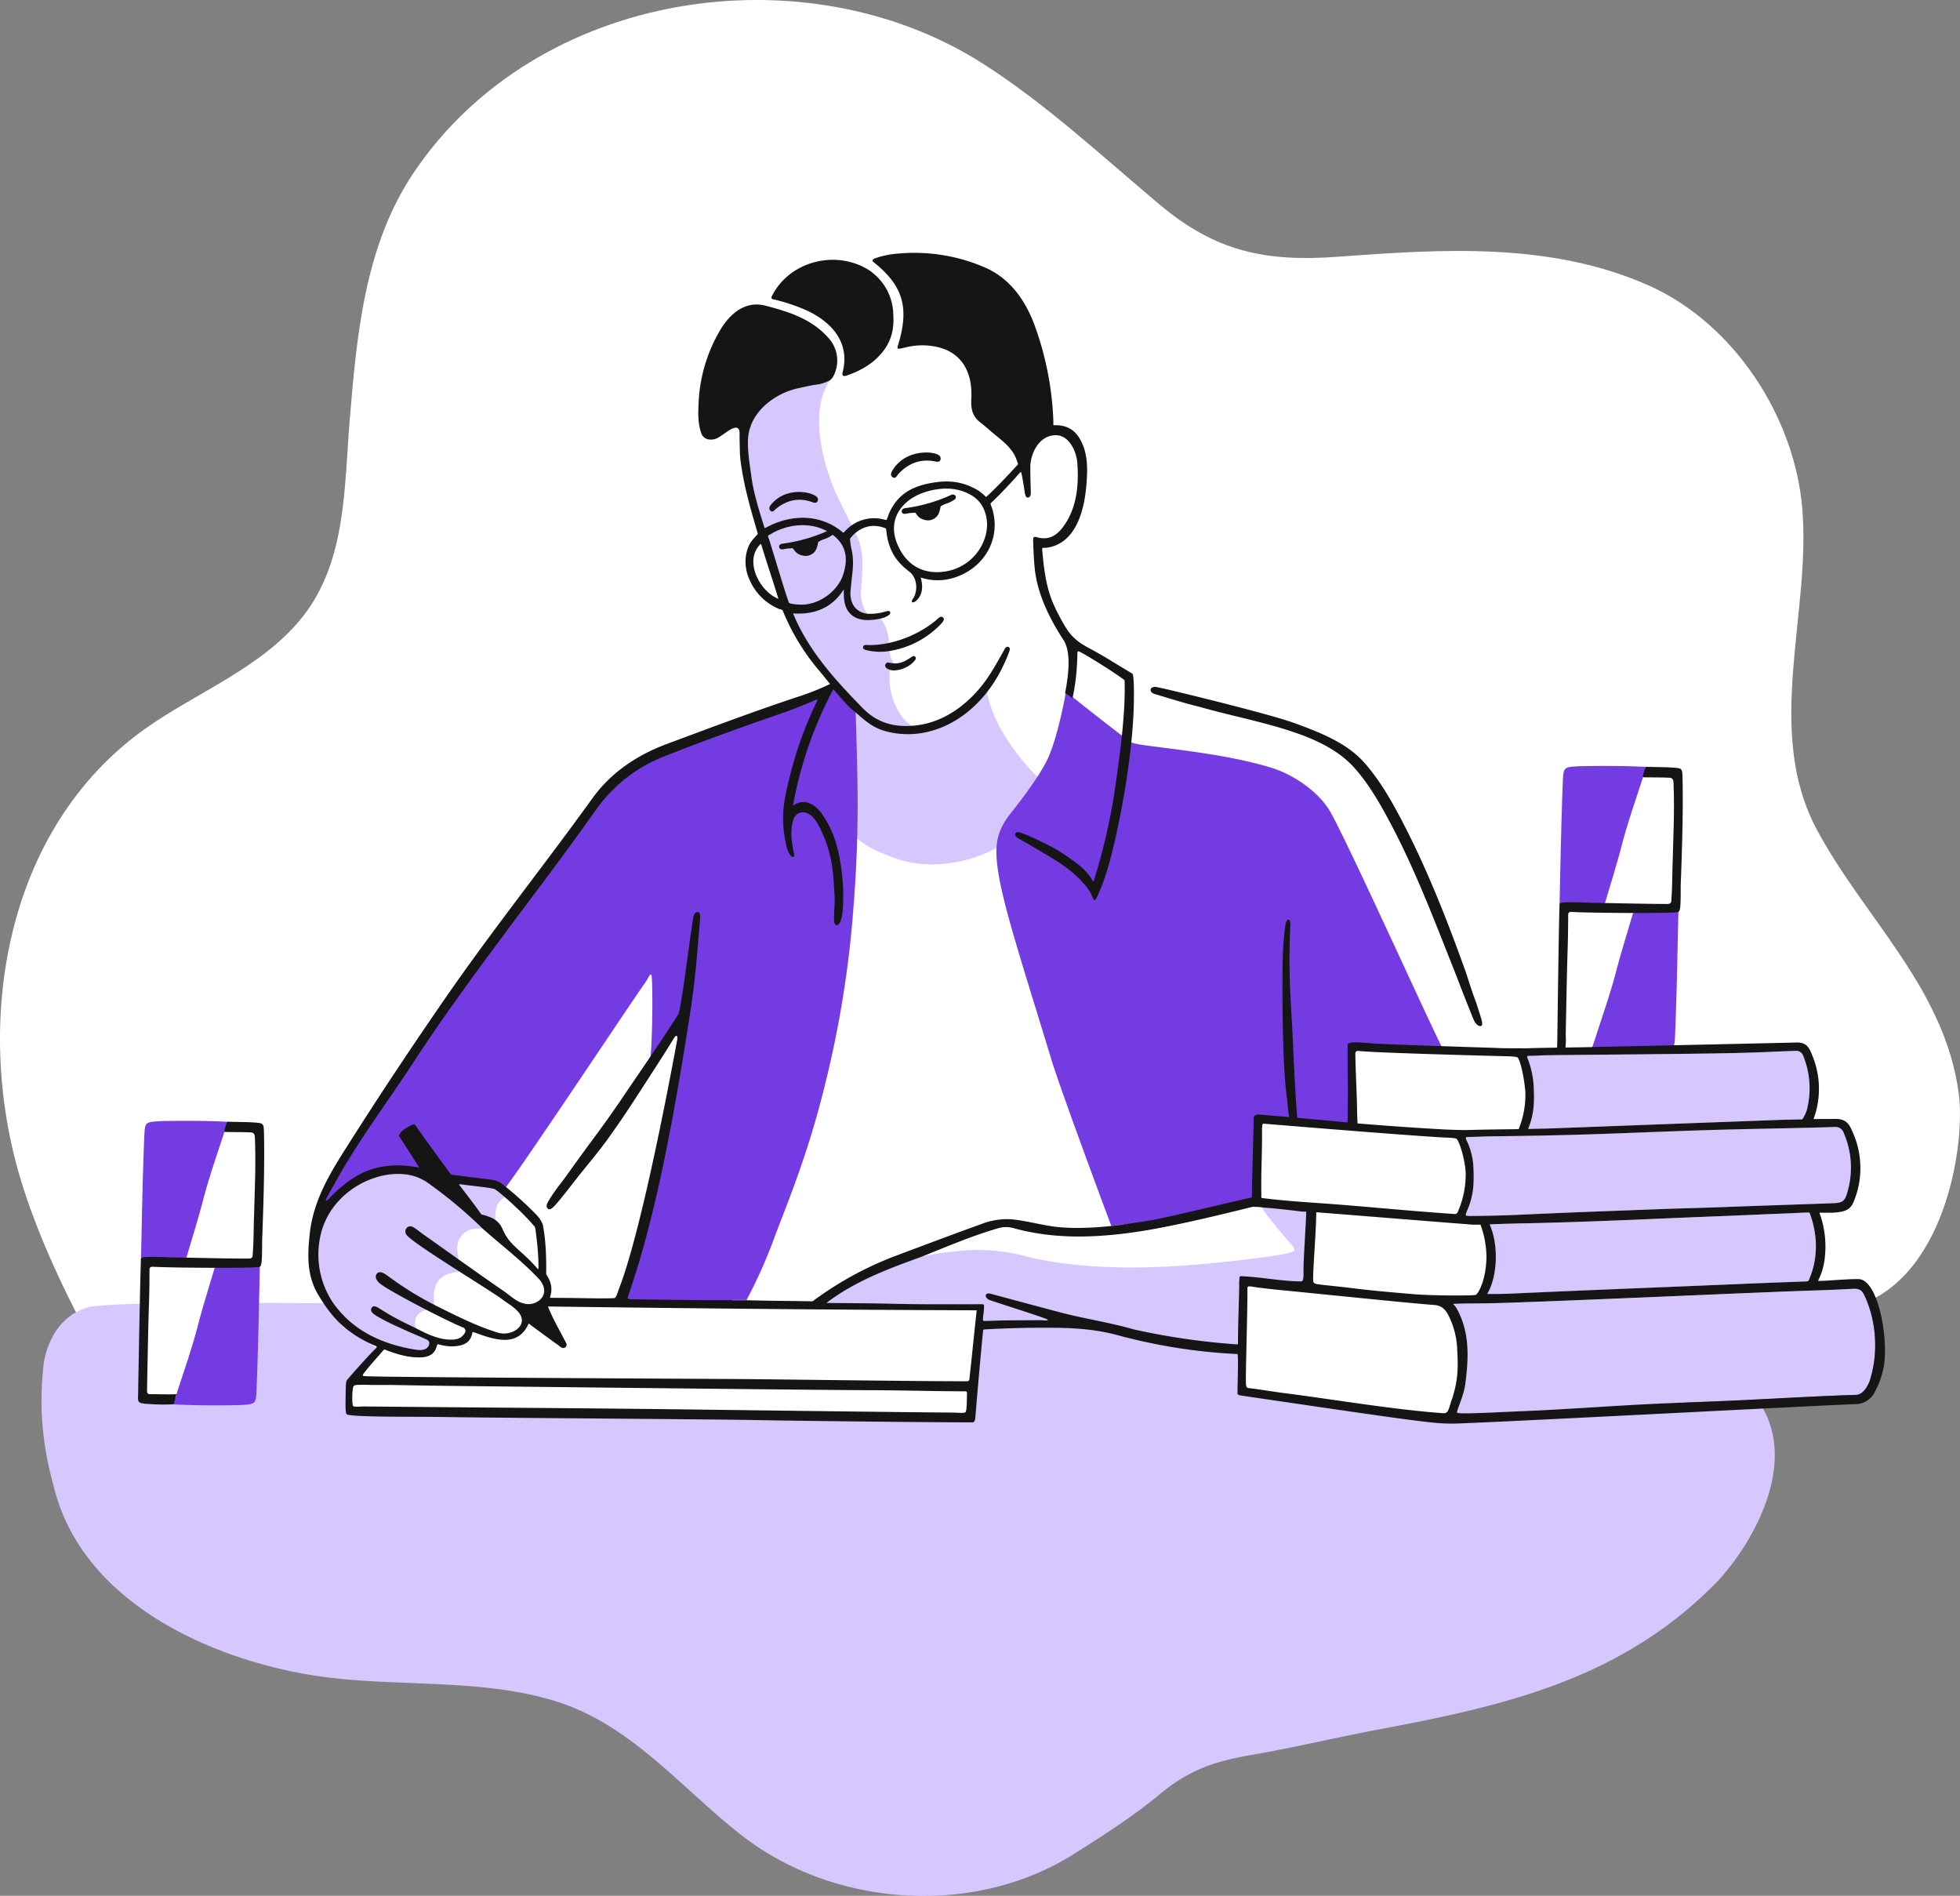 <svg xmlns="http://www.w3.org/2000/svg" viewBox="0 0 800 773.68">
  <rect x="0" y="0" width="800" height="773.68" fill="#808080" stroke="none"/>
  <g>
    <path d="M1359.51,599.52c-5.71-43-38.4-71.45-57.87-107.65-21.7-40.35-2.43-88.11-6-131-3.08-37.52-27.87-75.78-62.83-91.26-40.21-17.82-84.38-14.76-127.13-11.65-29.25,2.13-49.55-2.21-72.18-21.17-23.5-19.68-46-40.74-71.8-57.33C889.11,132.73,779,148.69,728.65,223.93c-19.89,29.76-23.06,66.22-25.93,100.91-2.24,27.13-1.34,57.26-19,79.78-16.43,20.91-43,30.77-64.23,45.77C562,491.08,549.06,570,568.36,634.22c11,36.53,32.57,74.48,52.51,106.85,14.76,24,38.33,63.34,69.09,68.27,47.95,7.67,100.45.26,137.25,35.84,25.49,24.65,53.41,47.31,89.46,53,58.59,9.25,86.33-28.08,134.44-49.87,36.6-16.59,80.6-15.25,119.28-25.38,13.25-3.47,26.24-7.68,38.45-13.74,19.36-9.61,26.23-56,33.88-74,13.77-32.44,32.92-38.72,72.37-48.38C1353.52,677.39,1362.34,620.79,1359.51,599.52Z" transform="translate(-560 -153.16)" fill="#fff"/>
    <path d="M1278.91,726.82c-15.05.39-30.07,1.22-45.09,2.13-11.13.67-22.28.89-33.42,1.31-17.27.66-34.54,1.44-51.81,1.93-6.59.19-13.1-1.22-19.63-2-10.58-1.34-21.14-2.81-31.69-4.33-9.72-1.4-19.4-3-29.12-4.38-2.27-.33-2.31-.31-2.22-1.87.25-4.36.47-8.71.42-13.08,0-1.3-.12-2-1.75-2a173.91,173.91,0,0,1-47.77-6.31,118.84,118.84,0,0,0-26.5-4c-9-.33-19.63.62-28.62.7-1.47,0-1.8,1.64-1.9,2.74-1,10.8-2.11,21.6-3,32.41-.17,2-1.12,2.7-2.76,2.63-18.48-.8-35.3-.2-53.78-.72-9.76-.28-19.52-.08-29.28-.3-16.81-.38-33.63-.41-50.45-.64q-40-.54-80-1.15c-8.81-.14-17.63-.34-26.44-.55-4-2-9,1.21-12.09-1.26.26-2.23,1.47-11.13,2.91-12.44,2.85-2.58,7.17-9.05,10.43-11.64-4.22-1.91-9.65-5.94-13-8.68-4.93.47-5.6-10.28-10.52-10.3-7.06,0-86.92-1-96.11,1.71-13.31,3.89-17.34,17.44-18,24-2,18.58-.11,34.06,5,52,12.63,44.43,62.48,67.21,104.58,74.08l.13,0c33.23,5.39,70.29.56,102.19,11.57,29.31,10.12,49.58,35.56,73.38,54,37.83,29.29,94.8,33.11,135.5,7.29,12.33-7.83,23.76-15.05,35.08-24.45,11.88-9.88,22.45-13.31,37.33-15.89,17.53-3,34.91-7.21,52.41-10.49,51.79-9.71,99.1-20.75,137.43-60.07C1272.66,786.38,1294.69,752.69,1278.91,726.82Z" transform="translate(-560 -153.16)" fill="#d6c7ff"/>
    <polygon points="61.9 460.27 105.3 460.15 101.88 570.07 59.04 570.31 61.9 460.27" fill="#fff"/>
    <path d="M962.78,435.25c-2.75,2.73-5.25,5.7-8.32,8.11-9.06,7.14-19.3,8.29-21.88,7,.28,0,.55-.05.82-.09-7.64-4.46-11.38-15-10.1-24.24-.81-.63,1.32-1.35,2.4-1.5a7.15,7.15,0,0,1-2.53-6.08c-.59-.74.26-.94-.41-2.38a16.35,16.35,0,0,0-4-11.35c-2.09.47-4.61-.42-3.93-.44-2.56-2.07-3.57-6.24-3.41-9.39.41-8.22,2-17.51-2.72-24.91l-.06,0c.21-.15-6.35-13.06-6.94-14.41a91.41,91.41,0,0,1-5.52-15.89c-2.22-9.48-3.84-23.88,3.66-32.51-3.95.91-10.15,2.17-14.12,3a25.25,25.25,0,0,0-9.7,3.87c-6,4.26-10.75,9.13-11,17.27-.18,5.08.71,10,1.37,14.9a319.68,319.68,0,0,0,7.47,33.65c.52-.3,9.38,28.76,13.4,33,6.33,10.53,21,28.5,20.92,28.56.37,8.33.47,16.37.36,24.73-.09,7.25.13,19.13,0,26.38,0,1.85,2.56,5.86,17.46,11.09,14.55,5.11,32.56,1.09,42.93-5.82,11.69-7.79,12-14.36,16-26.37C984.56,471.67,966,454,962.78,435.25Z" transform="translate(-560 -153.16)" fill="#d6c7ff"/>
    <path d="M617.54,667.55c.37-16.42.65-33.62,1.33-50,.13-3.19.2-4.8.92-5.66s2.35-1,5.94-1.22c9.61-.18,18.49-.15,27,.28.45.05-.9,3.13-1.37,4.83-2.95,9.16-5.93,17.49-8.38,26.8-2,7.78-4.65,16.22-6.94,23.93a4.91,4.91,0,0,1-3.3.87A126.74,126.74,0,0,0,617.54,667.55Z" transform="translate(-560 -153.16)" fill="#753be3"/>
    <path d="M666.06,669.71c-.37,16.42-.65,33.62-1.33,50-.13,3.18-.2,4.79-.92,5.65s-2.35,1-5.94,1.22c-9.61.19-18.49.15-27-.28-.45,0,.9-3.13,1.37-4.83,2.95-9.15,5.93-17.49,8.38-26.8,2-7.77,4.65-16.22,6.94-23.93a4.91,4.91,0,0,1,3.3-.87A124.7,124.7,0,0,0,666.06,669.71Z" transform="translate(-560 -153.16)" fill="#753be3"/>
    <path d="M1074.37,644.76c5.08.36,12,1.33,17.09,1.64,1.12.06,2.08,1.93,2,2.72-.33,3.33-.3,6.66-.72,10S1094.2,670.5,1094,674c-.1,1.82-1.63,3.62-3.27,3.64-7,.08-15.06-2.95-22-2.53-2,.12-3,.82-3,3.42,0,7.23-.69,14.46-.52,21.7,0,1.88-.76,2.32-2.51,2.19-13.51-1-26.93-2.64-40-6.4-10.08-2.9-51.13-3.85-57.26-3.64a12.74,12.74,0,0,0-2.77.17c-1.79.48-2.08-.37-1.93-1.84a11.53,11.53,0,0,0,0-2c-.13-2-1-3.12-3.29-3.12-11.71,0-23.42.08-35.13-.23-8.42-.22-16.85-.18-25.69-.32,12-9.12,21.51-13.25,35.08-18.18A147.44,147.44,0,0,1,953,663.54a73.94,73.94,0,0,1,23.77,1.85c18.91,5,40.37,5.59,59.77,4.65,18.92-.91,46.17-4.42,50-5.69,2-.37,2.22-1.31,1-2.78C1085.11,658.85,1075.73,647.94,1074.37,644.76Z" transform="translate(-560 -153.16)" fill="#d6c7ff"/>
    <path d="M1102.5,483.66c-5-8-15.14-14.69-24-17.32-15-4.47-31.18-6.44-46.79-8.45-8.22-1.06-9.45-1.33-10.67-2.2-3.06-2.16-18.59-14.26-24.16-18.83a2.38,2.38,0,0,0,0,.26l-1.89-1.23s-3.27,19.16-8,28.25c-3.3,6.34-9.51,14.72-14,20.33-3.71,4.67-6.51,9.32-6.29,17.14.39,14.27,8.44,38,22.5,84.16,4.13,13.52,24.4,67.72,24.4,67.72l4.92-.63c.3.77.7,1.4,1.29,1.3,4-.68,7.88-.63,11.88-1.46,11.16-2.3,22.82-5.34,34-7.76,4.9-1.06,6.21-.89,6.31-6.06.17-8.45.26-20.57,1.22-29,.25-2.24,34.71,2.85,37,2.45,3.19-.56,2.41,0,2.55-3.21.31-7.23-.93-20.78-.37-28,.2-2.53,2.77-1.23,5.1-.91,1.56.21,8.79.75,10.36.73,12.08-.2,9.28,1.36,21.34.91C1142.87,569.49,1108.65,493.61,1102.5,483.66Z" transform="translate(-560 -153.16)" fill="#753be3"/>
    <path d="M909.94,469.84c-.25-12.61-.69-26.2-.69-26.2l-1.83-1.84c0-.36-.08-.41,0-.76.11-.75-2.87-2.05-3.29-2.55-1.31-1.53-2.57-3.51-4.11-5.27a29.62,29.62,0,0,0-7.14,5l-.05-.07a101.11,101.11,0,0,1-12.71,5.57c-16.58,5.65-33.44,11.32-49.73,17.76-11.2,4.43-20,11.89-27.06,21.9-11,15.64-22.56,30.9-34,46.26-14.28,19.23-30.87,36.81-44,56.89-10.9,16.72-26.22,42.86-35.81,60.39l.64.49c5-3.62,16.59-15.14,22.86-16.56,6-1.36,30.27,1.87,31.51,2,3,.29,6,.78,9,1.16,4.49.56,9,1,12.82,3.84,9.79-13.11,50.34-74.27,56.78-83.36,1.94-2.75,2.18-4.32,2.76-3.35s.55,27.25-.57,35c-.14.92,6.18-7.28,3.39-3.15,3.31-4.27,7.39-9.3,10.07-14,1.14-2,4.22-14.27,2-1.45-4.33,25.44-9.28,50.76-14.43,76-2.86,14-6.62,27.79-12.68,41.07,14.45,0,28.94,0,43.43,0a2.13,2.13,0,0,0,2-.93l5.62,0a202.33,202.33,0,0,0,10.85-24.07c4.37-12.13,13.58-33,20.86-62.58a428.49,428.49,0,0,0,12-74.57C910.18,500.64,910.18,482.45,909.94,469.84Z" transform="translate(-560 -153.16)" fill="#753be3"/>
    <path d="M767.82,641.06c-8.13-8.12-24-6.28-33.57-7.31a26.67,26.67,0,0,0-15.66-2.51c-13.08,2.34-27,14.25-29.6,30A32,32,0,0,0,694.6,686c8,11.27,19.57,16.82,32.81,19.11,2.23.38,6.13,1.66,7.64-.37.65-.87,3-4.22,1.54-4.91a40.62,40.62,0,0,1-6.18-3.82c-3.09-4.85,1.36-8.27,4.24-8.24a3.32,3.32,0,0,0,2.8-.92c-2.37-14.09,6.72-14.21,10.88-14.89-1.77-2.53,1-2-.88-4.17-.8-3.16-1.54-6.6.3-9.45,2.61-4,6.33-4,9.76-3.65-1.68-1.59,4.43-1.7,5-1.7C761.21,646,763.7,642,767.82,641.06Z" transform="translate(-560 -153.16)" fill="#d6c7ff"/>
    <path d="M1183.39,584.21c.12-.2.69-.16,1.21-.17,2.52,0,4.19-.19,6.53-.23,9.12-.17,62.77-.48,80.52-1,11.66-.34,9.35-.39,21-.79a3.11,3.11,0,0,1,3.43,2.31,35.17,35.17,0,0,1,1.36,21.85,14.16,14.16,0,0,1-1.86,3.8l-8.58.18-95.81,3.57c-1.44,0-4.18.1-7.5.15,2.28-5.58,2.58-10.16,2.32-16.31a36.87,36.87,0,0,0-2.58-12.62A.83.83,0,0,1,1183.39,584.21Z" transform="translate(-560 -153.16)" fill="#d6c7ff"/>
    <path d="M1308.59,613.1a3.61,3.61,0,0,1,4,2.49,35.4,35.4,0,0,1,1.59,23.63c-1.22,4.49-2.14,4.86-6.73,5-13.22.48-32,1.09-45.25,1.6-7.77.29-15.54.45-23.31.74-19.33.73-38.65,1.41-58,2.31-7.66.35-13.12.47-20.79.52l-1.42-.06c-.4-.18-.54-.32-.11-1.47,2.8-6.19,3.17-11.2,2.85-18a27.92,27.92,0,0,0-3-11.73.86.86,0,0,1,0-.79c.14-.21.81-.17,1.41-.18,2.94-.05,5.68-.21,8.41-.25,10.64-.19,21.29-.35,31.94-.63,20.72-.55,41.32-1.56,62-2.13C1275.8,613.82,1295,613.54,1308.59,613.1Z" transform="translate(-560 -153.16)" fill="#d6c7ff"/>
    <path d="M1298.79,674.37c-.58,1.39-.49,1.77-1.75,1.77-8,.3-17.87.65-25.81,1q-28,1.17-56,2.3-18.85.78-37.7,1.63c-3.36.16-5.64.18-9.44.18-.34,0-1.13.07-.95-.23,4-6.8,4.74-19.59.84-28.16,4.24-.2,8.73-.33,12.87-.41,20.17-.4,40.18-1.23,60.33-2.1,12.85-.56,25.44-1,38.29-1.58,5.28-.24,12.07-.44,17.06-.74l2,0C1301.5,655.72,1302.41,665.3,1298.79,674.37Z" transform="translate(-560 -153.16)" fill="#d6c7ff"/>
    <path d="M1322.93,717.33c-1.47,3.45-3.32,5-5.32,5.12-15.71.44-34.57,1.63-50.28,2.33-10.53.47-21.07.81-31.6,1.3-17.74.82-36.2,2.29-53.94,3-9.41.38-27,1.42-27.06.58.21-1.84,2.92-7.07,3.48-12.23,1.33-10.55,1.72-20.74-3.65-30.33-.92-1.64-2.06-1.77-.64-1.82,4.26-.15,9.72-.13,14-.21,19.42-.37,110.86-4.53,127.4-5.05,7-.23,14-.45,21-.85,2.35-.13,3.65.47,4.59,2.53C1326.17,692.44,1326.73,706.34,1322.93,717.33Z" transform="translate(-560 -153.16)" fill="#d6c7ff"/>
    <g>
      <path d="M1196.54,522.72c.38-16.42.66-33.62,1.33-50,.13-3.18.21-4.8.92-5.65.83-1,2.36-1,6-1.22,9.6-.19,18.49-.15,27,.27.44.05-.91,3.14-1.38,4.84-2.94,9.15-5.92,17.49-8.37,26.8-2,7.77-4.65,16.22-6.94,23.93a4.92,4.92,0,0,1-3.3.87A124.89,124.89,0,0,0,1196.54,522.72Z" transform="translate(-560 -153.16)" fill="#753be3"/>
      <path d="M1245.07,524.88c-.38,16.42-.66,33.62-1.33,50-.13,3.18-.21,4.8-.92,5.66s-2.36,1-6,1.21c-9.6.19-18.49.16-27-.27-.44,0,.91-3.13,1.38-4.83,2.94-9.16,5.92-17.49,8.37-26.8,2.05-7.78,4.65-16.22,6.94-23.93a4.92,4.92,0,0,1,3.3-.87A126.93,126.93,0,0,0,1245.07,524.88Z" transform="translate(-560 -153.16)" fill="#753be3"/>
    </g>
    <path d="M903.89,305.26c3.26-12.34-4.48-20.72-14.7-25.45a75.76,75.76,0,0,0-13.64-4.52c-.32-.08-.54-.17-.63-.49s0-.56.24-1c6.37-12.55,22.17-17.77,35-12.68a22.19,22.19,0,0,1,14.44,20c.13,2.87.6,9-3.81,14.95-4.06,5.46-9.61,8.42-15.13,10.33C904.1,307,903.62,306.27,903.89,305.26Z" transform="translate(-560 -153.16)" fill="#151516"/>
    <path d="M651.56,614.74c.48-2,1.09-3.78,1.3-3.81,2.46.12,8.1.06,11.77.39,3,.27,3,.52,3.12,4.25.3,14-.25,30.15-.76,44.18,0,9.38-.29,9.88-1,10.38-.86.67-35.08.46-43.48,0-1.68-.09-1.48.84-1.49,1.87,0,4.63-.06,8.48-.21,13.11-.4,12.12-.53,22.69-.79,34.81,0,1-.16,2.16,1,2.19,3.6,0,7.55.2,11,0-.48,1.45-.7,2.7-1.18,4.14a87.35,87.35,0,0,1-11.73-.24c-2.87-.31-2.87-.87-2.73-3.78,0-.91.76-45.43,1.14-55,0-1.06.21-1.45,12.7-.91,3.91,0,22.33.5,31.29.47,1.67,0,1.65-.92,1.66-2.1.42-5.54.33-11.21.55-16,.27-11.19.73-19.59.35-30.38-.05-1.17.11-2.82-1.51-3-3.24-.18-8.83-.12-10.68-.22C651.53,615.17,651.5,615.16,651.56,614.74Z" transform="translate(-560 -153.16)" fill="#151516"/>
    <path d="M938.35,337.83c1.69,0,4.11.4,5,1.22a1.61,1.61,0,0,1,.37,2.06c-.39.61-1.25.53-1.87.4-6-1.25-11,.6-15.15,5.09-.61.67-1.18,2.09-2.28,1.36-1.35-.9-.56-2.2.07-3.18C927.71,339.78,933.06,337.78,938.35,337.83Z" transform="translate(-560 -153.16)" fill="#151516"/>
    <path d="M922.86,418.87a23.65,23.65,0,0,1-8.67-.26c-.79-.19-2.08-.37-1.93-1.36.19-1.16,1.25-.84,2.3-.83,8.66.09,18-3.24,25-8.22a35.49,35.49,0,0,0,3-2.35c.68-.59,1.54-1.5,2.42-.63s-.72,2.4-1.51,3.2A37.1,37.1,0,0,1,922.86,418.87Z" transform="translate(-560 -153.16)" fill="#151516"/>
    <path d="M923.2,426.52c-1-.31-2.28-1.08-1.8-2.22.58-1.38,2.06-.47,3.14-.41,3,.16,4.62-.79,6.74-2.09.68-.36,1.61-1.44,2.3-.61s-.4,1.78-1,2.41C930.32,425.84,925.9,427.38,923.2,426.52Z" transform="translate(-560 -153.16)" fill="#151516"/>
    <path d="M937.81,365.42c-3.25-.59-3.81-2.85-4.26-3a17.27,17.27,0,0,0-3.69.38c-.61.09-1.58.18-1.77-.7s.42-1.41,1.36-1.56a65.59,65.59,0,0,0,18.6-5.32,1.51,1.51,0,0,1,1.92.24,1.16,1.16,0,0,1-.39,1.59,14.16,14.16,0,0,1-3,1.54,9.06,9.06,0,0,0-2.59,1.2c-.17.25-.12,1-.78,2.8A4.79,4.79,0,0,1,937.81,365.42Z" transform="translate(-560 -153.16)" fill="#151516"/>
    <path d="M889,354.18c1.57.26,3.77,1,4.48,1.85a1.52,1.52,0,0,1,0,2c-.46.51-1.24.31-1.8.1-5.44-2-10.35-1-14.83,2.57-.66.53-1.4,1.78-2.31.94-1.13-1-.21-2.14.51-2.95C878.83,354.47,884.1,353.38,889,354.18Z" transform="translate(-560 -153.16)" fill="#151516"/>
    <path d="M887.79,379.91c-3.24-.59-3.81-2.85-4.26-3a17.27,17.27,0,0,0-3.69.38c-.61.09-1.58.17-1.77-.7-.27-1,.42-1.42,1.36-1.56A65.67,65.67,0,0,0,898,369.72,1.5,1.5,0,0,1,900,370a1.16,1.16,0,0,1-.39,1.59,14.16,14.16,0,0,1-3,1.54,8.75,8.75,0,0,0-2.58,1.2c-.17.25-.13,1-.79,2.8A4.77,4.77,0,0,1,887.79,379.91Z" transform="translate(-560 -153.16)" fill="#151516"/>
    <path d="M1086.46,609.84l3.18.72c-.5-4-1.41-19.82-1.69-27.2-.75-19.59-2.25-29.2-1.34-51.18.05-1.33.25-3.72-.7-3.71s-1.25,2.08-1.39,3.2a131.3,131.3,0,0,0-1,14.21c-.14,13.62-.18,42,1.85,56.23C1085.35,602.3,1086.25,611,1086.46,609.84Z" transform="translate(-560 -153.16)" fill="#151516"/>
    <path d="M1246.75,470.73c-.08-3.72-.09-4-3.12-4.24-3.67-.33-9.3-.27-11.76-.4a12.34,12.34,0,0,0-1.31,3.81c-.06.43,0,.44.35.46,1.86.1,7.45,0,10.69.22,1.61.15,1.46,1.8,1.5,3,.39,10.79-.08,19.19-.35,30.38-.22,4.79-.12,10.47-.54,16,0,1.19,0,2.11-1.67,2.11-9,0-27.38-.47-31.29-.47-12.49-.54-12.65-.15-12.7.91-.37,9.52-.9,55.69-.94,56.61-.14,2.91-.34,1.82,2.53,2.12,0,0,.73-.37.82-.64s.14-2,.18-2.69c0-.31-.08-2.27-.07-2.79.26-12.13.4-22.69.79-34.82.15-4.63.18-8.47.22-13.1,0-1-.2-2,1.49-1.87,8.4.45,42.62.66,43.48,0,.65-.51,1-1,.94-10.38C1246.51,500.89,1247.06,484.78,1246.75,470.73Z" transform="translate(-560 -153.16)" fill="#151516"/>
    <g>
      <path d="M1164.29,567.88l-.2-.64c-.33-1-.93-3-1.65-5.1-1.27-3.34-2.29-6.51-3.11-9.06-.48-1.49-.89-2.78-1.25-3.77-6.89-19.2-15.49-41.73-27-63.35-3.67-6.88-8.25-14.83-14.33-21.68-7.35-8.27-19-12.57-28.33-16-10.62-3.93-53.55-14.25-55.07-14.47q-.42-.06-.81-.15a3,3,0,0,0-2.44.15,1.14,1.14,0,0,0-.45,1.13c.07.4.41,1.12,1.92,1.54s3.18.94,4.75,1.42c4.6,1.37,8.93,2.68,13.59,3.8,5,1.43,10.21,2.7,15.24,3.93,7.84,1.92,15.94,3.91,23.63,6.56,11.15,3.85,18.83,8.45,24.16,14.48,6.22,7,10.81,15.32,15,23.22,8.77,16.64,15.76,34.35,22.53,51.48q1.66,4.21,3.34,8.44c.55,1.37,1.07,2.74,1.67,4.3.94,2.44,2.11,5.49,3.84,9.8l.5,1.25c.55,1.39,1.31,3.31,1.69,4.16.82,1.84,1.88,2.59,2.66,2.59a1.12,1.12,0,0,0,.38-.06C1165.36,571.49,1164.87,569.69,1164.29,567.88Z" transform="translate(-560 -153.16)" fill="#151516"/>
      <path d="M1318.73,675.17c-3.89-.2-16.91,1.08-16.65.64a26.9,26.9,0,0,0,2.8-10,40,40,0,0,0-2.25-17.73l5.23,0c5.87-.3,7.57-1.54,8.87-4.8a35.73,35.73,0,0,0-.4-27.77c-1.64-3.95-2.89-6-8.32-5.71-1.13.06-5.41,0-7.79.06a35.55,35.55,0,0,0-.37-25.62c-1.41-3.66-2.48-5.89-7.13-5.62-1,.06-81.89,1.82-81.89,1.82-4.35.17-22.31.28-28.09.55-5.08-.07-8.29.05-13.11-.21,0,0-43.81-1.34-50-1.85-6.8-.56-8.79-.55-9.52.36-.23.28.15,16.73,0,24.52,0,2.12,0,5.92-.12,7.4-8.8-.77-20-1.89-26.8-2.41-8-.61-9.68-1.12-10.73-.53-.36.2-.76.32-.77,1.43-.09,8.07-.49,18.55-.66,27,0,1.43-.07,3.46-.09,5.14-10.54,2.31-27.93,6.63-38.31,8.78-4,.82-8.08,1.38-12.45,2,0,0-18.31,3.05-31.49.89-5-.82-9.89-2.06-14.92-2.67a28.44,28.44,0,0,0-13.27,1.88c-11.86,4.27-23.66,8.73-35.46,13.15a139.86,139.86,0,0,0-32.42,17.65c-.84.58-.49.72-2,.69-8.59-.16-16.68-.16-25.68-.42l-7.07,0c-14,0-23.39-.18-39.26-.39-1.3,0-2.1,0-2.31-.32s.07-.91.49-2.15c9.61-28.34,16.55-60.91,24.71-113.16,2.1-13.44,2.76-21.7,4-36.71.32-3.79.54-5.49-.66-5.62-1.93-.21-1.92,2.67-2.56,6.56-1,6.3-4.27,33.3-5.51,35.24-.37.59-.74,1.17-1.12,1.75-7.43,11.58-14.31,21.34-21.31,31.74-4.12,6.12-8.42,12.11-12.81,18-3.64,4.91-7.13,9.76-10.69,14.73-2.49,3.48-3.84,4.71-6.84,9.62-.68,1.11-1.34,2.42-.45,3.27,1.35,1.3,3-1,11.89-12.34,4.37-5.57,8.57-10.37,12.7-16.12q5.6-7.78,10.82-15.85c4.54-7,13.18-20.24,15.85-24.8.73-1.25,1.18-1.48,1.43-1.3s.39.45.11,1.93c-1.27,6.69-13.9,76.08-23.68,101.18-1.29,3.89-1.6,3.81-2.09,3.88s-3.76.08-5.46.1c-7.38-.07-12.68-.22-20.3-.22-.37,0-.27-.36-.18-.72a9.29,9.29,0,0,0-.93-7.57c-.3-.69-.82-1.13-.78-1.66.11-6.21-.15-14.11-1.45-20.2a13.43,13.43,0,0,0-2.77-4,1.5,1.5,0,0,1-.23-.22,140.47,140.47,0,0,0-13.79-12.32c-1.79-1.31-3.53-1.48-8-2-3-.38-9.07-1.13-12.43-1.58-.2,0-.14,0-.42-.38-4-5.45-10.42-14.2-14.25-19.73-.47-.68-1.33-.42-4,1.21-2,1.26-3,2.85-2.64,3.32,2.56,3.83,5.29,8.21,8.07,12.52.05.07.05.09,0,.13s-.09,0-.2,0c-17.36-3.3-26.63,3.65-32.73,9-2.59,2.26-4.58,4.74-5,4.62s.26-1.37,3.54-7.11c9.55-17.47,21.15-32.58,32-49.24,23.46-36,49.77-68,74.49-103a61,61,0,0,1,27.6-21.89c16.22-6.41,32-12.13,48.46-17.76,4.51-1.54,8.63-3.3,13.17-5.17.52-.24,1-.57,1.16-.38s.08.4-.31,1.2a155,155,0,0,0-10.71,29.67c-2.46,9.87-4.22,17-1.47,29,.44,1.92,1.62,4.32,2.52,4.34,1.26,0,.45-1.55.21-2.92-1-5.74-.91-8-.28-11.2s3.05-4.81,5.87-3.79,4.82,4.68,6.53,8.67c3.67,8.51,4.23,14.54,4.77,25.41.22,4.39-.75,10.2.2,11.29,1.14,1.32,2.86-.75,3.2-6.6.11-1.82.22-7.3,0-9.91-1.29-17.41-5.65-24.09-8.11-27.88-3.66-5.66-8.56-6.81-12.28-4a163.87,163.87,0,0,1,16.47-47.52c1.54,1.76,2.84,3.17,4.14,4.69a36.61,36.61,0,0,0,4.64,4.51l1.64,1.4c3.07,2.63,6.09,5.19,10.79,6.49,11.25,3.1,23.27.33,33.14-7.45,8.23-6.49,13.66-15,17.34-24.65.31-.83.71-2-.27-2.27s-1.39.73-1.77,1.41c-4.3,7.7-7.41,13.3-13.09,18.93-6.45,6.39-14.38,11-23.86,11.81-8,.66-14.83-1.11-20.9-7.37-10.35-10.65-20.1-21.2-26.62-34.82-.51-1.06-1-2.28-1.62-3.63,9,.61,16.1-2.41,20.75-9.85-.13,4.15.17,8.08,3.34,10.62s7.83,2.13,11.49,1.38c2.08-.43,4.69-1.66,4-2.82-.35-.61-1.34-.2-3,.22a21.7,21.7,0,0,1-5.87.61c-4.66-.3-7.73-3.88-7.22-9.53.72-7.87,1.54-10.8.52-16.24a26.33,26.33,0,0,1-.75-4.89c2.35-3.08,7.33-7,14.33-4.3.32.09.35.15.39.29s.12.92.26,2.09c1.17,8,4.92,12.09,9.21,15.36,2.72,2.07,3.62,6.37,2.14,9.92-.49,1.19-1.53,2.06-.92,2.55s2.2-1,2.69-1.78c1.34-2,1.83-4.5.74-8.27a22.23,22.23,0,0,0,14.39-.18c11.77-4.08,18.56-15.86,14.77-28.07a16,16,0,0,1-.65-1.89c0-.18,1.6-1.55,3.54-3.54,7.49-7.7,8.59-9.46,8.86-9.39s.92,4,1.62,8.61c.23.79.32,1.91,1.29,1.82s1.16-1.19,1.14-2c-.11-3.42-.18-6.34-.21-10.27,0-5.91,3.76-13.32,10.57-13.17,5.44.12,8.3,6.87,8.62,11.25.64,8.76-.05,17.92-5.37,25.56-2.4,3.44-5.38,5.91-10,5.09-2.09-.37-2.77-1.25-2.65,1.76.13,3.49.3,7.54.66,10.92,1.11,10.43,6.11,20.38,11.72,29,3.16,4.84,2.19,14.18.41,22.86.18-.74.29-1.17.29-1.17l3,2a88.65,88.65,0,0,0,1.83-14.08c.23-4.31,0-5.15.53-5,.54-.19,12.77,7.34,18.13,11.23.74.45.79.53.77,1.51.16,8.7-.4,20.36-4.66,48a250.42,250.42,0,0,1-7.94,32.93.22.22,0,0,1-.4,0c-2.58-4.41-6.05-6.85-9.63-9.39-5.62-4-10.67-6.33-17-9.18-.48-.22-2.53-1-3.05-1.12-1.13-.32-1.77-.3-2,.7-.23.81,1.22,1.61,1.63,1.85,1.19.68,4.19,2.37,5,2.86,9.27,5.55,16.29,9.12,22.44,16.67a17.13,17.13,0,0,1,2.37,4c.49,1.18.63,1.42.92,1.51s.56-.28,1.14-1.51a80.41,80.41,0,0,0,3.68-9.58c3.31-9.89,11.46-46.46,11.29-73.21,0-1.26,0-7.76-.67-8.17-5.48-3.22-12-7.45-17.64-10.39-5.95-3.13-8.15-5.9-10.71-10.45-5.35-9.5-7.16-14.94-8.41-29.64-.11-1.32.46-.6,2.57-1,11.07-2.11,14.46-14.77,15.36-24.5.54-5.91.88-12.07-1.49-17.66-1.9-4.5-5-7.61-10.59-7.73-.6,0-1,.07-1.21-.09s-.08-.93-.09-1.41a127.27,127.27,0,0,0-7.37-38.47c-3.8-10.77-10.36-20.25-21.24-24.69a72.33,72.33,0,0,0-34.39-5.41,36.18,36.18,0,0,0-9.59,1.9c-.62.23-.93.39-1.1.68a.57.57,0,0,0,.13.79c11.54,9.22,15.29,17.89,10,34.54a.85.85,0,0,0,.07.79c.29.39,1.8-.1,3.25-.41a28.13,28.13,0,0,1,12.51-.22c10.7,2.28,14.84,10.9,14.23,21.3-.22,3.86.42,7.06,3.62,9.52,2.12,1.64,4.1,3.45,6.17,5.15,3.57,2.94,7.26,5.76,8.79,10.43.32,1,.61,1.41.38,1.67-2.81,3.08-8.11,8.83-12.51,12.86-.38.35-.44.38-.57.26a20.91,20.91,0,0,0-3.14-2.61c-5.89-3.45-11.35-4.26-18.12-3.17-7.39,1.17-14.68,3.89-18.44,13.18a12.7,12.7,0,0,1-.75,2c-.19.16-.56,0-1.35-.17a15.89,15.89,0,0,0-14.26,3.49c-1,.85-1.84,1.91-2,1.93s-.39-.2-.47-.27c-8.76-7.27-20.72-7.56-31.47-1.61a.19.19,0,0,1-.19,0,.26.26,0,0,1-.12-.17c-2.16-6.94-4.39-13.84-5.35-21-.66-4.92-1.54-9.78-1.37-14.85.38-11,10.61-18.94,20.65-21.06,2.21-.47,4.4-1,6.63-1.36a16,16,0,0,0,6.06-1.81,5,5,0,0,0,1.66-2A13.66,13.66,0,0,0,898.08,291c-6.86-7.7-16-10.58-25.62-13.09-9-2.34-15.31,4.25-19,10.81a63.7,63.7,0,0,0-8.32,28.87c-.19,4.05-.33,8.13,1,12.09a3.84,3.84,0,0,0,3.88,2.86c2.16.14,3.66-1.07,5.23-2.16s4.3-3.17,5.64-2.59.88,2.23,1,5.41c.07,2.27.05,5.34.33,7.6,1.26,10,3.79,18.9,6.62,28.55a15.81,15.81,0,0,1,.43,1.58c0,.18,0,.21-.24.47-2.46,2.66-3.91,4.14-4.63,9a17.66,17.66,0,0,0,1.61,9.51,22.36,22.36,0,0,0,11.76,11.67c.6.24,1.38.34,1.55.56s.59,1.26.85,1.86a90.63,90.63,0,0,0,13.54,22.09c1.7,2,3.36,4.09,5.1,6.21a103.81,103.81,0,0,1-13.81,5.44c-18,6-35.12,12.44-52.92,19.07-12.09,4.51-22.69,11.64-30.18,22-19.7,27.37-41.11,54.13-60.28,81.89-14,20.28-26.79,39.51-40,60.36-7,11-13.72,22-15.19,35.57-.93,8.54-1.31,17,3.5,25,3.41,5.71,7.26,10.87,12.68,14.77a47.75,47.75,0,0,0,10.62,6c.31.14.49.11.53.44s-.36.6-.58.81c-3,2.91-10.88,11.81-11.56,12.75-.49.67-.49,2.25-.57,8.29,0,.59-.15,4.64.38,5.54.81,1.37,27.71,1,39.46,1.21,26.56.42,113,.91,129.79,1.29,9.72.22,66.81.89,86.2.89,1.11,0,1.15-1.18,1.32-3.21.89-10.78,1.94-22.83,3-33.59.1-1.1-.06-1.09,1.41-1.17,9.25-.49,17.82-.71,27.2-.63,9,.07,17.47.64,26.21,3a228,228,0,0,0,49,7.72c.56,0,.1,11,.1,15.37,0,1.11-.22,1.33,2,1.66,9.68,1.4,56.71,8.36,67.25,9.69,6.5.82,13.21,1.84,19.78,1.65,17.2-.49,150-7.49,163.07-7.93a8.68,8.68,0,0,0,7.88-4.73,36.29,36.29,0,0,0,3.7-10.11C1331,700,1326.73,675.59,1318.73,675.17ZM937.22,354.1c6.61-2.19,13.92-2.35,19.9,1.57,5.25,3.45,6.79,10.4,5.11,16.23A20.2,20.2,0,0,1,946,386.35c-9.67,1.56-16.61-3-20-11.79C922.22,364.6,928.58,357,937.22,354.1Zm-66.89,21.2c.09-.09.13-.13.21-.13a.13.13,0,0,1,.13.08c2.27,7.49,4.77,14.78,7.05,22.3C870,394.5,863.57,382,870.33,375.3ZM882,399.11c-.12-.27-.63-1.75-1.3-3.84-2.32-7.27-4.47-14.6-6.75-21.88-.17-.56-.56-1.33-.48-1.55s.75-.48,1.19-.76c7.42-4.45,18.41-5.49,26.1,1.06,4.93,4.2,5.32,9.65,3.36,15.6-2.14,6.5-9.58,12.31-17.31,12.19C884.13,399.85,882.12,399.44,882,399.11Zm301.42,185.1c.12-.2.69-.16,1.21-.17,2.52,0,4.19-.19,6.53-.23,9.12-.17,62.77-.48,80.52-1,11.66-.34,9.35-.39,21-.79a3.11,3.11,0,0,1,3.43,2.31,35.17,35.17,0,0,1,1.36,21.85,14.16,14.16,0,0,1-1.86,3.8l-8.58.18-95.81,3.57c-1.44,0-4.18.1-7.5.15,2.28-5.58,2.58-10.16,2.32-16.31a36.87,36.87,0,0,0-2.58-12.62A.83.83,0,0,1,1183.39,584.21Zm16.76,32.12c20.72-.55,41.32-1.56,62-2.13,13.61-.38,32.8-.66,46.4-1.1a3.61,3.61,0,0,1,4,2.49,35.4,35.4,0,0,1,1.59,23.63c-1.22,4.49-2.14,4.86-6.73,5-13.22.48-32,1.09-45.25,1.6-7.77.29-15.54.45-23.31.74-19.33.73-38.65,1.41-58,2.31-7.66.35-13.12.47-20.79.52l-1.42-.06c-.4-.18-.54-.32-.11-1.47,2.8-6.19,3.17-11.2,2.85-18a27.92,27.92,0,0,0-3-11.73.86.86,0,0,1,0-.79c.14-.21.81-.17,1.41-.18,2.94-.05,5.68-.21,8.41-.25C1178.85,616.77,1189.5,616.61,1200.15,616.33ZM1168,652.84c4.24-.2,8.73-.33,12.87-.41,20.17-.4,40.18-1.23,60.33-2.1,12.85-.56,25.44-1,38.29-1.58,5.28-.24,12.07-.44,17.06-.74l2,0c3,7.69,3.87,17.27.25,26.34-.58,1.39-.49,1.77-1.75,1.77-8,.3-17.87.65-25.81,1q-28,1.17-56,2.3-18.85.78-37.7,1.63c-3.36.16-5.64.18-9.44.18-.34,0-1.13.07-.95-.23C1171.13,674.2,1171.87,661.41,1168,652.84Zm-71-5,1.13.11c5.7.42,52.74,4.23,63.15,5h3a39,39,0,0,1,2.44,13.5c-.26,9.28-3.24,14.46-4.36,15.16-1.34.35-15.84.35-24.27-.21-10.78-.9-18.38-1.54-28.29-2.81-13-1.44-13.09-1.21-13.68-2.22-.64-.56,1.06-19.44,1.14-28.47Zm17.91-65.74c8.73.81,55,2,61.46,2.15,3,.21,3,.31,3.38.92,1.51,3,2.72,10.8,2.85,14.06a37,37,0,0,1-2.74,14.73c-7.86.11-17.26.22-21.38.39-6.52-.07-10.41-.33-17.05-.73-8.21-.5-18.42-1.27-26.61-1.92l-.74-.06a.28.28,0,0,0,0-.09c0-1.08-.15-3.34-.15-4.16-.11-8.63-.58-15.18-.73-23.82C1113.11,582,1113.85,582,1114.84,582.06Zm-39.75,31.32c0-1.71.2-1.73,1.37-1.63,10.19.87,66.9,5.48,74.43,5.64,3.56.23,3.54.33,3.95,1,1.77,3.23,3.18,9.75,3.32,13.28a37.28,37.28,0,0,1-3.21,16,1.2,1.2,0,0,1-1.21.9c-15-1-31.54-2.59-46.54-3.8-9.94-.8-21-1.34-31.91-2.7-.73,0-.52-.46-.52-1.55C1074.63,631.16,1075.27,622.72,1075.09,613.38ZM747.44,636.49c.1-.14.45,0,.65,0,5,.66,11.57,1.28,13.59,1.87,1.11.25,11.34,9.16,16.13,14.92.75.67.71,1.06,1.16,5a99.06,99.06,0,0,1,.83,12.24c0,.33,0,.49-.2.5s-.48-.46-.9-.92c-5.15-5.63-7.53-6.82-10.9-10.76a22.75,22.75,0,0,1-2.8-4.86,8.43,8.43,0,0,0-4.81-4.5,18.89,18.89,0,0,0-3.72-1.19c-2.34-3.44-5.91-8-8.79-11.79C747.6,636.88,747.37,636.62,747.44,636.49ZM696.06,685a35.25,35.25,0,0,1-5.57-26c2.64-15.7,16.46-25.25,29.1-26.62,5.58-.53,10.44.35,14.95,3.44a187.44,187.44,0,0,1,22.74,19c7.59,6.71,15.7,12.86,22.67,20.27,2,2.17,3.12,5.24,1.12,7.82a7.08,7.08,0,0,1-7.33,2.19c-3.24-.83-5.65-3.38-8.34-5.19-6.49-4.38-27.91-19.7-32.29-22.76-1.58-1.1-2.53-2-4.52-3.23a2.1,2.1,0,0,0-2.74.52,2.27,2.27,0,0,0,.17,2.79c3.18,3.86,33.62,22.18,39.07,26.26,2.16,1.62,5,3.19,6.67,5.33,4.18,5.29-3,9.9-8.56,8.19-8.63-2.64-16.69-6.75-24.83-10.78a136,136,0,0,1-20.18-12.44c-1.31-1-3.45-2.31-4.52-.64-.95,1.48.54,3.23,1.89,4.19,5.33,3.78,26.56,14.78,33.22,17.47a1.55,1.55,0,0,1,.92,2.38c-1.17,1.79-2.64,2.68-5.48,2.69-6.13,0-11.14-3.07-16.44-5.64a109.4,109.4,0,0,1-11.49-6.19c-1.67-1-3.65-2.67-4.57-1.2s.72,2.59,2.25,3.51a90,90,0,0,0,9.27,4.64c3.64,1.75,7.08,3.08,10.91,4.84,1.43.65,1.21,2,.6,2.88-1.11,1.63-3.47,1.54-5.69,1.16C715.87,701.63,704.07,696.26,696.06,685Zm258.62,37.26c-.06,1.84,0,6.05-.52,7.1-.26.69-3.92.26-5.77.26-11.94,0-104.68-1.26-126.07-1.48-37.85-.4-75.58-.63-113.44-1-1.56,0-4.37.31-4.74-.17-.56-.72-.46-7.09.18-8.09.47-.74,2.32-.52,5.11-.58,4.86.16,7,0,11.68.09,8.79.15,17.58.3,26.38.4,19.06.2,146.32,1.64,165.2,1.7,13.32,0,26.9.4,40.21.47C954.47,721,954.74,720.66,954.68,722.29Zm1.1-7.25c-.14,1.32-.12,1.83-1.17,1.83-15.46.08-74.45-.73-88-.85-22-.18-150.94-.73-157.25-1.21-.9-.07-1.59,0-1.15-.78,3-4,5.35-6.31,8.26-9.8.53-.53.78-.17,1.58.12,4.51,1.66,9.08,3,13.94,2.77,3-.13,5.45-1.32,6.23-4.45.31-1.27.8-.83,1.47-.68a17.69,17.69,0,0,0,7.42.43c3.05-.58,5.05-1.74,5.79-5.7,3.88,1.32,7.7,2.89,11.88,3.22,5.26.41,8.88-1.77,11-6.63,4,3,8,5.92,12.06,8.84.86.62,1.86,1.71,2.94.84s.1-2-.38-3c-2.26-4.38-4.78-8.64-6.75-13.62,58.52.77,116.68,1.36,175,1.56C957.62,697.3,956.75,706.17,955.78,715Zm110-38.81c0,7.2-.41,13.47-.48,21.89-.07,3.65.14,3.58-.42,3.72a285.05,285.05,0,0,1-42-6.09c-10-2.89-20.15-4.34-30.23-7q-14-3.71-28-7.5c-.72-.2-1.87-.45-2.21.29s.31,1.51,1,2c2.08.89,24.33,7.76,24.23,8.26s-1.56.12-4.53.16c-5.82.08-11.52,0-17.3.21-3.4.09-4.46.2-4.6-.07a12.18,12.18,0,0,1,.12-2.35,21,21,0,0,0,.27-3.92c-.18-.55-1.41-.37-3.72-.37-11.67,0-23.34.07-35-.23-8.39-.22-16.79-.18-25.6-.32,12-9.09,25.52-14,39-18.9,10.39-4.19,20.7-8.58,31.49-11.69a11.21,11.21,0,0,1,6.24.18c16.44,4.45,33,3.87,49.66,1.45,13.92-2,34.16-6.93,47.86-10.33a2.54,2.54,0,0,0,.89.1h.07a27.05,27.05,0,0,1,3.25.28c5.07.36,10.32,1,15.59,1.62h.11l1.69.09c-.15,5.44-1.06,18.58-1.1,22.5-.1,1.81.38,6.11-1,5.9-7,.08-16.28-1.74-23.76-2.06C1065.61,673.86,1066,674.07,1065.82,676.23Zm86.81,48c-1.47,4.52-1.37,5.82-3.69,5.68-20.13-1.45-44.35-5.59-64.85-8.21-4.4-.56-10.19-1.57-14.59-2.05-1-.16-.88-1.56-.93-2.65-.14-3.69.7-29.23.62-37.84-.06-1.37.66-1.06,3.19-.69,6.11.88,12.28,1.35,18.43,2q16.13,1.62,32.24,3.22c7.53.74,15.07,1.48,22.62,2.09,2.64.22,4.16,1.66,5.35,3.78a33.62,33.62,0,0,1,3.82,14.89C1155.23,711.66,1155.05,716.76,1152.63,724.24Zm170.3-6.91c-1.47,3.45-3.32,5-5.32,5.12-15.71.44-34.57,1.63-50.28,2.33-10.53.47-21.07.81-31.6,1.3-17.74.82-36.2,2.29-53.94,3-9.41.38-27,1.42-27.06.58.21-1.84,2.92-7.07,3.48-12.23,1.33-10.55,1.72-20.74-3.65-30.33-.92-1.64-2.06-1.77-.64-1.82,4.26-.15,9.72-.13,14-.21,19.42-.37,110.86-4.53,127.4-5.05,7-.23,14-.45,21-.85,2.35-.13,3.65.47,4.59,2.53C1326.17,692.44,1326.73,706.34,1322.93,717.33Z" transform="translate(-560 -153.16)" fill="#151516"/>
    </g>
  </g>
</svg>
